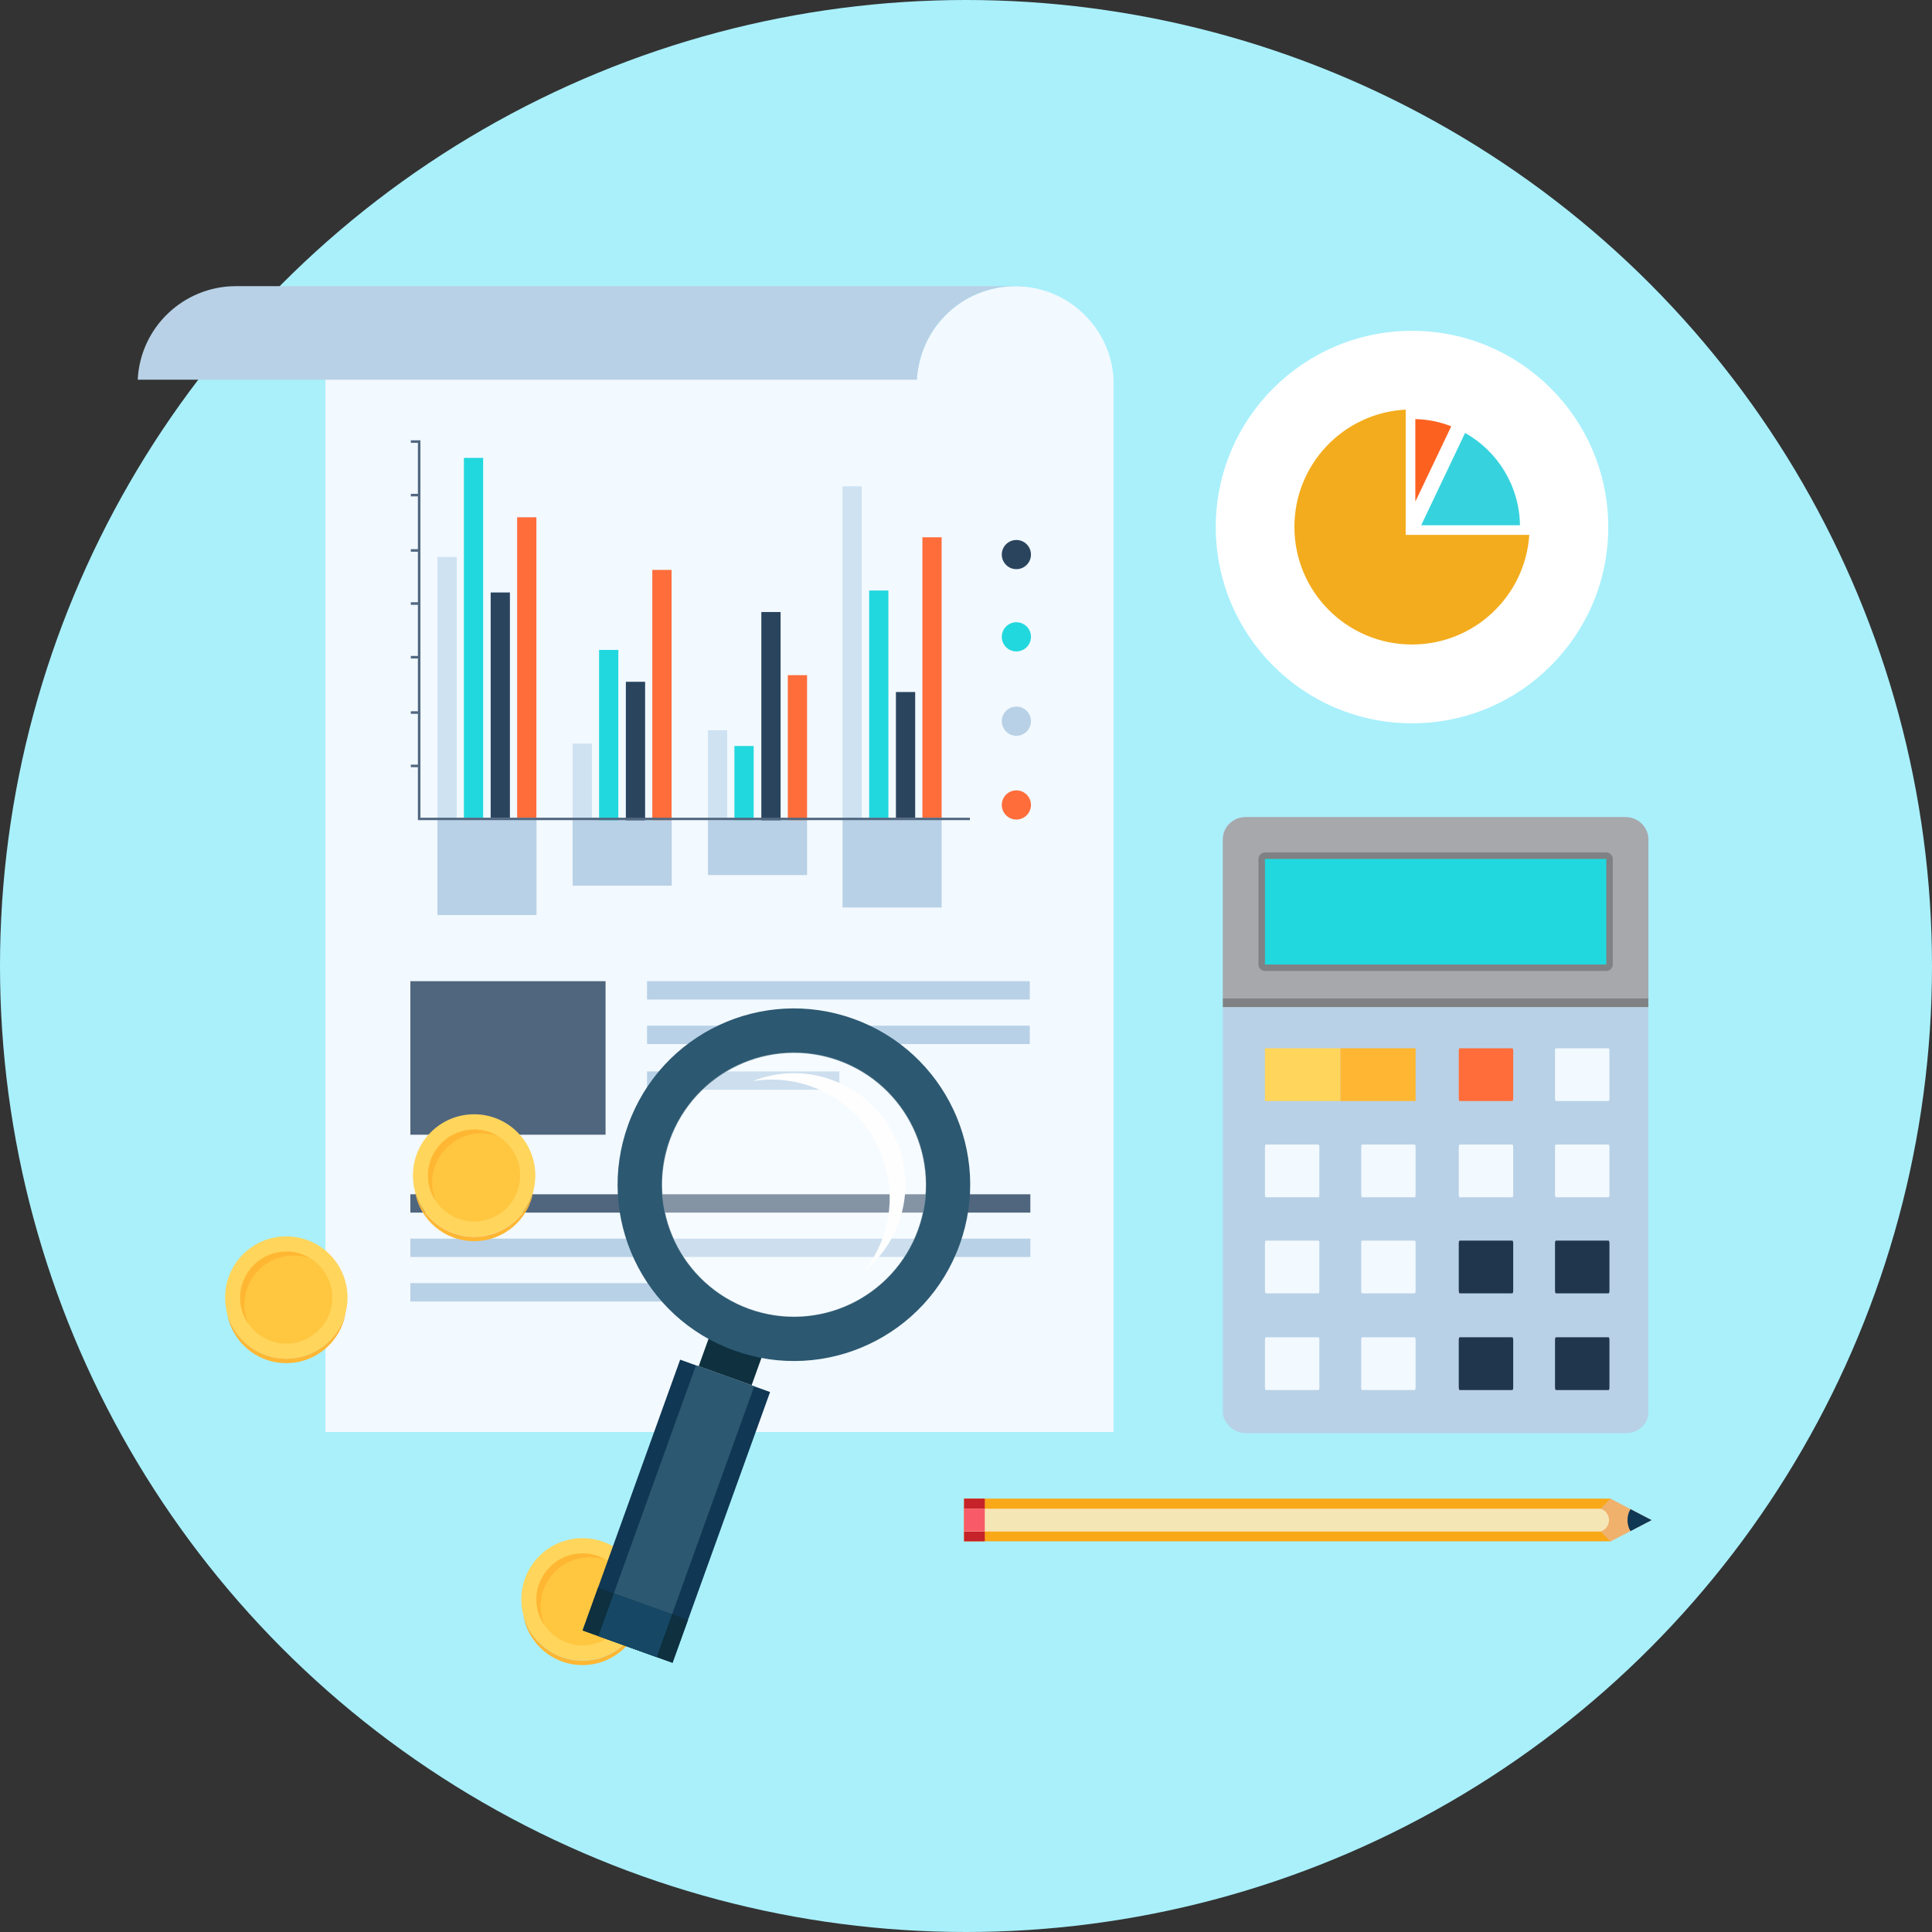 <?xml version="1.0" encoding="UTF-8"?>
<!DOCTYPE svg PUBLIC "-//W3C//DTD SVG 1.1//EN" "http://www.w3.org/Graphics/SVG/1.1/DTD/svg11.dtd">
<!-- Creator: CorelDRAW X6 -->
<svg xmlns="http://www.w3.org/2000/svg" xml:space="preserve" width="3.303in" height="3.303in" version="1.1" style="shape-rendering:geometricPrecision; text-rendering:geometricPrecision; image-rendering:optimizeQuality; fill-rule:evenodd; clip-rule:evenodd"
viewBox="0 0 12848 12848"
 xmlns:xlink="http://www.w3.org/1999/xlink">
 <rect x="0" y="0" width="12848" height="12848" fill="#333333" stroke="none"/>
 <defs>
  <style type="text/css">
   <![CDATA[
    .fil3 {fill:none}
    .fil30 {fill:#FEFEFE}
    .fil25 {fill:#0E303F}
    .fil10 {fill:#103754}
    .fil27 {fill:#164866}
    .fil20 {fill:#20364D}
    .fil15 {fill:#21D8DE}
    .fil22 {fill:#2A445E}
    .fil26 {fill:#2C5871}
    .fil5 {fill:#36D3DE}
    .fil23 {fill:#50667E}
    .fil28 {fill:#526880}
    .fil14 {fill:#808184}
    .fil13 {fill:#A6A8AB}
    .fil0 {fill:#A9F0FB}
    .fil12 {fill:#B8D1E6}
    .fil7 {fill:#C62229}
    .fil21 {fill:#CEE2F2}
    .fil8 {fill:#F0B16C}
    .fil17 {fill:#F2F9FF}
    .fil2 {fill:#F3AC1D}
    .fil9 {fill:#F5E6B6}
    .fil11 {fill:#F85A68}
    .fil6 {fill:#F9A818}
    .fil4 {fill:#FD6120}
    .fil19 {fill:#FF6D3B}
    .fil16 {fill:#FFB733}
    .fil24 {fill:#FFC640}
    .fil18 {fill:#FFD55C}
    .fil1 {fill:white}
    .fil29 {fill:#FEFEFE;fill-opacity:0.302}
   ]]>
  </style>
 </defs>
 <g id="Layer_x0020_1">
  <g id="_642035344">
   <circle class="fil0" cx="6424" cy="6424" r="6424"/>
   <g>
    <circle class="fil1" cx="9390" cy="3505" r="1305"/>
    <path class="fil2" d="M10170 3557c-27,407 -366,729 -780,729 -432,0 -782,-350 -782,-782 0,-418 328,-759 740,-780l0 833 821 0z"/>
    <path class="fil3" d="M9390 2723c432,0 782,350 782,782 0,18 -1,35 -2,53l-821 0 0 -833c14,-1 28,-1 42,-1z"/>
    <path class="fil4" d="M9412 2787l0 545 2 0 237 -497c-74,-29 -154,-46 -238,-48z"/>
    <path class="fil5" d="M9450 3493l658 0c-4,-264 -150,-493 -365,-614l-292 614z"/>
   </g>
   <g>
    <rect class="fil6" x="6411" y="9966" width="4300" height="284"/>
    <rect class="fil7" x="6411" y="9966" width="138" height="284"/>
    <polygon class="fil8" points="10983,10109 10983,10109 10710,9966 10570,10109 10570,10109 10710,10251 "/>
    <path class="fil9" d="M6411 10033l4232 0c33,10 57,40 57,76 0,36 -24,66 -57,76l-4232 0 0 -151z"/>
    <path class="fil10" d="M10983 10109l0 0 -140 -73c-13,21 -20,46 -20,73 0,27 7,52 20,73l140 -73z"/>
    <rect class="fil11" x="6411" y="10033" width="138" height="151"/>
   </g>
   <g>
    <rect class="fil12" x="8132" y="5434" width="2830" height="4097" rx="150" ry="138"/>
    <path class="fil13" d="M8283 5434l2529 0c83,0 150,68 150,150l0 1053c0,1 -1,2 -2,2l-2826 0c-1,0 -2,-1 -2,-2l0 -1053c0,-83 68,-150 150,-150z"/>
    <path class="fil14" d="M8412 5669l2270 0c23,0 43,19 43,43l0 702c0,23 -19,43 -43,43l-2270 0c-23,0 -43,-19 -43,-43l0 -702c0,-23 19,-43 43,-43z"/>
    <rect class="fil15" x="8412" y="5712" width="2270" height="702"/>
    <rect class="fil16" x="8913" y="6971" width="501" height="351"/>
    <rect class="fil17" x="8412" y="7611" width="362" height="351" rx="6" ry="17"/>
    <rect class="fil18" x="8412" y="6971" width="501" height="351"/>
    <rect class="fil17" x="9052" y="7611" width="362" height="351" rx="6" ry="17"/>
    <rect class="fil17" x="8412" y="8250" width="362" height="351" rx="6" ry="17"/>
    <rect class="fil17" x="9052" y="8250" width="362" height="351" rx="6" ry="17"/>
    <rect class="fil17" x="8412" y="8893" width="362" height="351" rx="6" ry="17"/>
    <rect class="fil17" x="9052" y="8893" width="362" height="351" rx="6" ry="17"/>
    <g>
     <rect class="fil19" x="9701" y="6971" width="362" height="351" rx="6" ry="17"/>
     <rect class="fil17" x="10341" y="6971" width="362" height="351" rx="6" ry="17"/>
    </g>
    <g>
     <rect class="fil17" x="9701" y="7611" width="362" height="351" rx="6" ry="17"/>
     <rect class="fil17" x="10341" y="7611" width="362" height="351" rx="6" ry="17"/>
    </g>
    <g>
     <rect class="fil20" x="9701" y="8250" width="362" height="351" rx="6" ry="17"/>
     <rect class="fil20" x="10341" y="8250" width="362" height="351" rx="6" ry="17"/>
    </g>
    <g>
     <rect class="fil20" x="9701" y="8893" width="362" height="351" rx="6" ry="17"/>
     <rect class="fil20" x="10341" y="8893" width="362" height="351" rx="6" ry="17"/>
    </g>
    <rect class="fil14" x="8132" y="6639" width="2829.59" height="58.113" rx="4" ry="0"/>
   </g>
   <g>
    <path class="fil17" d="M2164 9523l5241 0 0 -6954 0 -44c0,-5 -1,-11 -1,-16l0 0c0,-5 -1,-10 -1,-15l0 -1 0 0c-1,-5 -1,-10 -2,-15l0 -1 0 -1c-1,-4 -1,-9 -2,-13l0 -2 0 -1 -1 -8 0 0c-51,-311 -320,-548 -646,-548 -325,0 -595,237 -646,548l-3942 0 0 7072z"/>
    <path class="fil12" d="M1569 2525l653 0 3876 0c17,-346 303,-622 653,-622l-5182 0 0 0 0 0c-350,0 -637,276 -653,622l654 0zm5241 -619l0 -3 -59 0c20,0 39,1 59,3z"/>
    <rect class="fil21" x="2909" y="3704" width="128" height="1751"/>
    <rect class="fil15" x="3085" y="3045" width="128" height="2409"/>
    <rect class="fil22" x="3263" y="3940" width="128" height="1514"/>
    <rect class="fil19" x="3439" y="3440" width="128" height="2014"/>
    <rect class="fil12" x="2909" y="5438" width="659" height="647"/>
    <rect class="fil12" x="3808" y="5438" width="659" height="452"/>
    <rect class="fil21" x="3808" y="4945" width="128" height="509"/>
    <rect class="fil15" x="3984" y="4322" width="128" height="1133"/>
    <rect class="fil22" x="4162" y="4534" width="128" height="921"/>
    <rect class="fil19" x="4338" y="3790" width="128" height="1664"/>
    <rect class="fil12" x="4708" y="5438" width="659" height="381"/>
    <rect class="fil15" x="4884" y="4961" width="128" height="493"/>
    <rect class="fil22" x="5063" y="4070" width="128" height="1385"/>
    <rect class="fil19" x="5239" y="4490" width="128" height="964"/>
    <rect class="fil21" x="4708" y="4856" width="128" height="599"/>
    <rect class="fil15" x="5780" y="3927" width="128" height="1528"/>
    <rect class="fil22" x="5958" y="4602" width="128" height="852"/>
    <rect class="fil19" x="6134" y="3573" width="128" height="1881"/>
    <rect class="fil21" x="5603" y="3234" width="128" height="2220"/>
    <rect class="fil12" x="5603" y="5438" width="659" height="597"/>
    <circle class="fil22" cx="6759" cy="3688" r="97"/>
    <circle class="fil15" cx="6759" cy="4235" r="97"/>
    <circle class="fil12" cx="6759" cy="4796" r="97"/>
    <circle class="fil19" cx="6759" cy="5353" r="97"/>
    <rect class="fil23" x="2729" y="6525" width="1298" height="1021"/>
    <rect class="fil12" x="4303" y="6525" width="2545" height="122"/>
    <rect class="fil12" x="4303" y="6821" width="2545" height="122"/>
    <rect class="fil23" x="2729" y="7942" width="4123" height="122"/>
    <rect class="fil12" x="2729" y="8533" width="1920" height="122"/>
    <rect class="fil12" x="2729" y="8237" width="4123" height="122"/>
    <circle class="fil18" cx="3153" cy="7817" r="407"/>
    <circle class="fil24" cx="3153" cy="7817" r="306"/>
    <path class="fil16" d="M3153 7511c58,0 111,16 157,44 -34,-12 -70,-18 -108,-18 -181,0 -328,147 -328,328 0,44 9,86 25,125 -33,-49 -53,-108 -53,-172 0,-169 137,-306 306,-306z"/>
    <path class="fil16" d="M3547 7922c-32,188 -196,332 -394,332 -198,0 -362,-143 -394,-332 46,174 205,303 394,303 189,0 348,-129 394,-303z"/>
    <rect class="fil12" x="4303" y="7125" width="1279" height="122"/>
    <rect class="fil25" transform="matrix(0.54 0.194 -0.196 0.545 4715.11 8894.06)" width="652" height="351"/>
    <path class="fil26" d="M5677 6776c609,219 925,891 705,1500 -219,609 -891,925 -1500,705 -609,-219 -925,-891 -705,-1500 219,-609 891,-925 1500,-705zm-100 278c455,164 692,666 528,1122 -164,455 -666,692 -1122,528 -455,-164 -692,-666 -528,-1122 164,-455 666,-692 1122,-528z"/>
    <circle class="fil18" cx="3874" cy="10636" r="407"/>
    <circle class="fil24" cx="3874" cy="10636" r="306"/>
    <path class="fil16" d="M3874 10330c58,0 111,16 157,44 -34,-12 -70,-18 -108,-18 -181,0 -328,147 -328,328 0,44 9,86 25,125 -33,-49 -53,-108 -53,-172 0,-169 137,-306 306,-306z"/>
    <path class="fil16" d="M4268 10741c-32,188 -196,332 -394,332 -198,0 -362,-143 -394,-332 46,174 205,303 394,303 189,0 348,-129 394,-303z"/>
    <rect class="fil10" transform="matrix(0.917 0.33 1.848 -5.13 3874.49 10842.6)" width="652" height="351"/>
    <rect class="fil26" transform="matrix(0.594 0.214 1.848 -5.13 3979.53 10880.4)" width="652" height="351"/>
    <rect class="fil25" transform="matrix(0.917 0.33 0.292 -0.811 3874.49 10842.6)" width="652" height="351"/>
    <rect class="fil27" transform="matrix(0.594 0.214 0.292 -0.811 3979.53 10880.4)" width="652" height="351"/>
    <polygon class="fil28" points="2779,5454 2779,5438 2779,5102 2732,5102 2732,5085 2779,5085 2779,4747 2732,4747 2732,4730 2779,4730 2779,4379 2732,4379 2732,4362 2779,4362 2779,4022 2732,4022 2732,4005 2779,4005 2779,3669 2732,3669 2732,3652 2779,3652 2779,3301 2732,3301 2732,3284 2779,3284 2779,2945 2732,2945 2732,2928 2779,2928 2796,2928 2796,2945 2796,3284 2796,3301 2796,3652 2796,3669 2796,4005 2796,4022 2796,4362 2796,4379 2796,4730 2796,4747 2796,5085 2796,5102 2796,5438 6450,5438 6450,5454 2796,5454 "/>
    <circle class="fil18" cx="1904" cy="8629" r="407"/>
    <circle class="fil24" cx="1904" cy="8629" r="306"/>
    <path class="fil16" d="M1904 8323c58,0 111,16 157,44 -34,-12 -70,-18 -108,-18 -181,0 -328,147 -328,328 0,44 9,86 25,125 -33,-49 -53,-108 -53,-172 0,-169 137,-306 306,-306z"/>
    <path class="fil16" d="M2298 8733c-32,188 -196,332 -394,332 -198,0 -362,-143 -394,-332 46,174 205,303 394,303 189,0 348,-129 394,-303z"/>
    <path class="fil29" d="M5280 6998c486,0 880,394 880,880 0,486 -394,880 -880,880 -486,0 -880,-394 -880,-880 0,-486 394,-880 880,-880z"/>
    <path class="fil30" d="M5531 7181c385,139 585,563 446,948 -47,132 -128,242 -230,324 51,-65 93,-139 123,-221 147,-408 -65,-859 -473,-1006 -130,-47 -263,-57 -390,-37 162,-64 347,-72 524,-8z"/>
   </g>
  </g>
 </g>
</svg>
